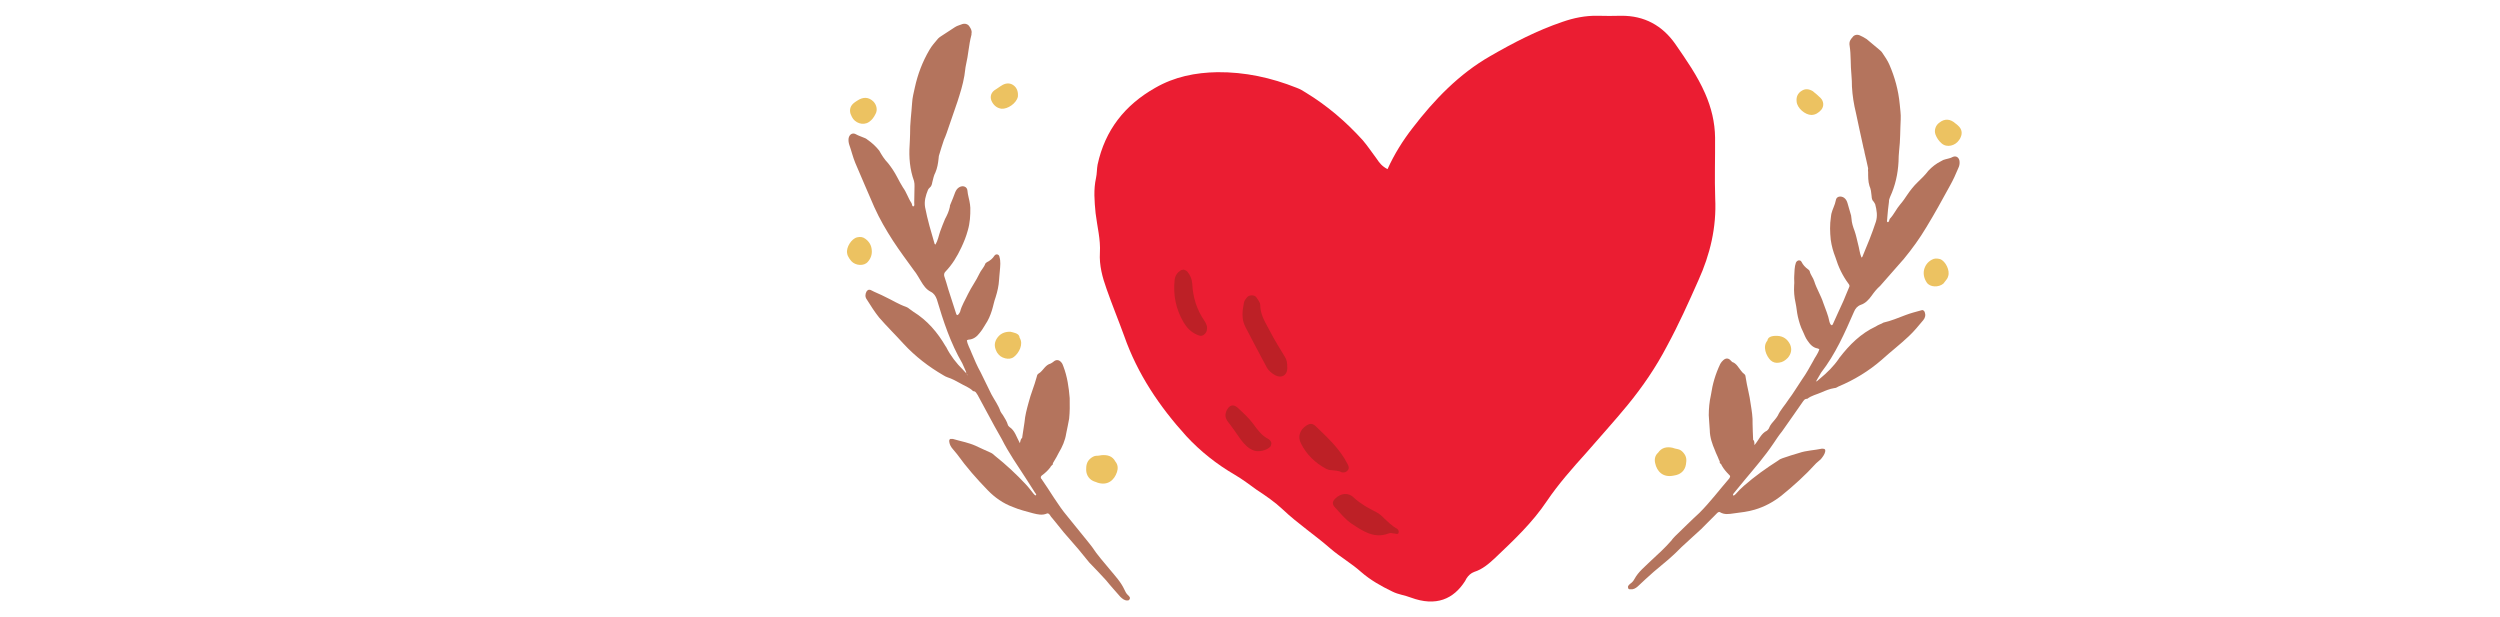 <?xml version="1.0" encoding="utf-8"?>
<!-- Generator: Adobe Illustrator 16.0.0, SVG Export Plug-In . SVG Version: 6.00 Build 0)  -->
<!DOCTYPE svg PUBLIC "-//W3C//DTD SVG 1.1//EN" "http://www.w3.org/Graphics/SVG/1.1/DTD/svg11.dtd">
<svg version="1.1" id="Layer_1" xmlns="http://www.w3.org/2000/svg" xmlns:xlink="http://www.w3.org/1999/xlink" x="0px" y="0px"
	 width="162px" height="40px" viewBox="0 0 162 40" enable-background="new 0 0 162 40" xml:space="preserve">
<g>
	<g>
		<path fill="#EB1D32" d="M111.137,8.917c-0.011-0.988-0.24-1.941-0.648-2.868c-0.506-1.154-1.219-2.17-1.93-3.199
			c-0.836-1.193-2.002-1.84-3.5-1.828c-0.522,0.014-1.029,0.014-1.549,0c-0.789-0.013-1.537,0.141-2.261,0.394
			c-1.649,0.559-3.188,1.358-4.685,2.222c-2.018,1.154-3.629,2.83-5.039,4.67c-0.621,0.801-1.17,1.675-1.613,2.652
			c-0.367-0.189-0.533-0.419-0.686-0.648c-0.316-0.419-0.597-0.85-0.926-1.232c-1.092-1.204-2.296-2.232-3.67-3.071
			c-0.189-0.128-0.393-0.241-0.597-0.316c-1.663-0.663-3.351-1.03-5.142-1.016c-1.434,0.026-2.778,0.292-4.035,1.016
			c-1.97,1.117-3.25,2.74-3.732,4.975c-0.053,0.279-0.038,0.585-0.102,0.864c-0.166,0.761-0.103,1.498-0.027,2.283
			c0.102,0.862,0.331,1.701,0.279,2.563c-0.049,0.826,0.166,1.602,0.433,2.349c0.355,1.017,0.772,2.029,1.142,3.048
			c0.863,2.461,2.284,4.567,4.023,6.484c0.915,0.99,1.981,1.83,3.136,2.502c0.495,0.291,0.967,0.646,1.422,0.977
			c0.598,0.393,1.178,0.789,1.689,1.271c0.977,0.926,2.093,1.663,3.109,2.551c0.635,0.545,1.357,0.95,1.979,1.51
			c0.598,0.521,1.295,0.914,2.031,1.269c0.382,0.19,0.799,0.231,1.18,0.382c1.648,0.611,2.778,0.09,3.516-1.064
			c0.039-0.053,0.055-0.115,0.09-0.167c0.129-0.201,0.293-0.353,0.507-0.431c0.532-0.166,0.954-0.533,1.347-0.9
			c1.206-1.145,2.422-2.286,3.354-3.682c0.761-1.121,1.647-2.121,2.549-3.123c0.89-1.03,1.816-2.043,2.693-3.112
			c0.976-1.191,1.842-2.462,2.549-3.82c0.752-1.386,1.397-2.818,2.031-4.252c0.762-1.677,1.182-3.44,1.092-5.307
			C111.098,11.545,111.148,10.239,111.137,8.917z"/>
		<g>
			<path fill="#BD2026" d="M83.413,23.82c0-0.027,0.012,0.035,0,0.101c-0.026,0.407-0.38,0.597-0.759,0.407
				c-0.243-0.13-0.434-0.291-0.562-0.508c-0.468-0.889-0.938-1.752-1.393-2.639c-0.269-0.511-0.191-1.069-0.089-1.578
				c0.023-0.126,0.128-0.252,0.201-0.341c0.115-0.151,0.47-0.178,0.597,0c0.103,0.15,0.255,0.341,0.255,0.496
				c0,0.647,0.343,1.152,0.622,1.687c0.29,0.572,0.635,1.106,0.967,1.664C83.376,23.301,83.425,23.505,83.413,23.82z"/>
			<path fill="#BD2026" d="M90.182,34.548c0.049,0-0.09-0.026-0.218,0.024c-0.926,0.354-1.662-0.166-2.374-0.635
				c-0.418-0.279-0.75-0.698-1.092-1.066c-0.189-0.203-0.165-0.393,0.05-0.584c0.331-0.328,0.838-0.395,1.181-0.038
				c0.444,0.405,0.926,0.673,1.438,0.929c0.202,0.098,0.379,0.252,0.531,0.418c0.267,0.239,0.508,0.494,0.822,0.658
				c0.054,0.036,0.143,0.148,0.115,0.23C90.624,34.676,90.46,34.572,90.182,34.548z"/>
			<path fill="#BD2026" d="M86.955,30.611c-0.217-0.127-0.482-0.114-0.736-0.15c-0.089,0-0.189-0.039-0.281-0.078
				c-0.709-0.384-1.28-0.925-1.636-1.65c-0.231-0.433-0.065-0.887,0.341-1.151c0.24-0.154,0.395-0.154,0.599,0.021
				c0.786,0.754,1.585,1.488,2.079,2.465c0.064,0.127,0.115,0.229,0.053,0.355C87.271,30.586,87.145,30.635,86.955,30.611z"/>
			<path fill="#BD2026" d="M76.712,17.472c0.076,0.026,0.164,0.066,0.228,0.128c0.191,0.23,0.292,0.483,0.318,0.775
				c0.039,0.889,0.29,1.687,0.787,2.412c0.075,0.102,0.126,0.229,0.166,0.355c0.025,0.188,0,0.381-0.166,0.521
				c-0.178,0.167-0.354,0.088-0.535,0c-0.354-0.165-0.608-0.434-0.813-0.775c-0.504-0.863-0.684-1.774-0.581-2.741
				c0.025-0.292,0.177-0.484,0.405-0.635C76.56,17.487,76.622,17.487,76.712,17.472z"/>
			<path fill="#BD2026" d="M82.387,28.759c-0.027,0.052-0.027,0.128-0.053,0.165c-0.241,0.282-0.835,0.395-1.128,0.252
				c-0.331-0.125-0.572-0.393-0.787-0.669c-0.29-0.407-0.569-0.827-0.89-1.233c-0.137-0.213-0.151-0.406-0.063-0.635
				c0.181-0.394,0.444-0.48,0.738-0.217c0.354,0.331,0.722,0.662,1.001,1.042c0.279,0.382,0.547,0.763,0.992,0.988
				C82.296,28.52,82.387,28.605,82.387,28.759z"/>
		</g>
	</g>
	<g>
		<path fill="#B4745D" d="M124.961,11.061c-0.208,0.274-0.443,0.503-0.688,0.737c-0.262,0.25-0.49,0.542-0.676,0.816
			c-0.144,0.217-0.293,0.439-0.467,0.636c-0.246,0.282-0.398,0.646-0.669,0.928c-0.048,0.063-0.036,0.237-0.146,0.216
			c-0.084-0.042-0.006-0.178-0.019-0.283c0.024-0.341,0.063-0.693,0.109-1.033c-0.005-0.111,0.026-0.207,0.071-0.314
			c0.338-0.729,0.508-1.496,0.549-2.29c0.006-0.233,0.01-0.466,0.037-0.696c0.084-0.693,0.067-1.368,0.104-2.039
			c0.021-0.341-0.04-0.677-0.064-0.997c-0.086-0.888-0.313-1.725-0.664-2.538c-0.121-0.284-0.301-0.541-0.467-0.786
			c-0.045-0.077-0.104-0.118-0.166-0.177c-0.283-0.235-0.551-0.46-0.845-0.707c-0.146-0.102-0.301-0.174-0.455-0.246
			c-0.179-0.074-0.371-0.019-0.462,0.126c-0.111,0.121-0.207,0.25-0.199,0.428c-0.005,0.025,0.008,0.061,0.01,0.105
			c0.098,0.625,0.053,1.283,0.119,1.913c0.03,0.271,0.026,0.504,0.033,0.749c0.032,0.59,0.123,1.154,0.262,1.72
			c0.141,0.703,0.306,1.407,0.455,2.104c0.024,0.162,0.088,0.312,0.102,0.46c0.087,0.337,0.15,0.673,0.23,1.014
			c0,0.065-0.019,0.153,0,0.226c0,0.301-0.005,0.624,0.086,0.913c0.096,0.214,0.117,0.424,0.139,0.659
			c0.009,0.129,0.018,0.26,0.135,0.365c0.033,0.039,0.064,0.104,0.098,0.166c0.098,0.374,0.163,0.752,0.045,1.129
			c-0.25,0.768-0.559,1.52-0.875,2.272c-0.002,0.025-0.045,0.04-0.059,0.051c-0.123-0.282-0.143-0.608-0.229-0.9
			c-0.066-0.265-0.125-0.557-0.217-0.82c-0.099-0.257-0.187-0.525-0.203-0.81c-0.004-0.087-0.025-0.137-0.022-0.185
			c-0.079-0.277-0.153-0.532-0.228-0.789c-0.039-0.149-0.104-0.277-0.231-0.371c-0.211-0.139-0.496-0.095-0.532,0.165
			c-0.052,0.298-0.219,0.579-0.287,0.869c-0.004,0.073-0.033,0.144-0.031,0.212c-0.078,0.504-0.063,0.993-0.012,1.475
			c0.057,0.408,0.161,0.777,0.303,1.136c0.188,0.614,0.455,1.185,0.838,1.701c0.078,0.09,0.099,0.165,0.043,0.26
			c-0.131,0.297-0.234,0.571-0.359,0.863c-0.227,0.518-0.469,1.002-0.691,1.52c-0.01,0.029-0.05,0.064-0.072,0.063
			c-0.024-0.004-0.07-0.056-0.082-0.068c-0.021-0.051-0.064-0.125-0.067-0.17c-0.075-0.415-0.256-0.807-0.39-1.194
			c-0.161-0.503-0.438-0.927-0.59-1.414c-0.067-0.236-0.25-0.421-0.297-0.658c-0.021-0.051-0.055-0.09-0.102-0.117
			c-0.188-0.136-0.329-0.286-0.432-0.495c-0.043-0.077-0.104-0.092-0.189-0.086c-0.076,0.02-0.127,0.063-0.17,0.147
			c-0.098,0.27-0.09,0.582-0.109,0.875c-0.015,0.195,0.021,0.394-0.006,0.6c-0.021,0.383,0.008,0.747,0.094,1.133
			c0.065,0.287,0.08,0.595,0.146,0.88c0.081,0.344,0.176,0.674,0.331,0.973c0.091,0.194,0.162,0.41,0.298,0.592
			c0.167,0.244,0.348,0.453,0.656,0.505c0.023,0.002,0.064,0.034,0.107,0.044c-0.076,0.295-0.287,0.525-0.41,0.791
			c-0.226,0.402-0.441,0.797-0.7,1.159c-0.308,0.45-0.571,0.909-0.888,1.323c-0.221,0.352-0.524,0.662-0.696,1.041
			c-0.044,0.082-0.122,0.177-0.177,0.246c-0.146,0.174-0.318,0.346-0.396,0.572c-0.022,0.064-0.08,0.092-0.122,0.15
			c-0.391,0.182-0.518,0.59-0.813,0.936c-0.016-0.123,0.02-0.268-0.086-0.337c-0.014-0.356-0.032-0.681-0.037-1.043
			c0.017-0.428-0.053-0.849-0.121-1.271c-0.069-0.58-0.239-1.143-0.322-1.713c-0.006-0.086-0.023-0.186-0.082-0.228
			c-0.175-0.122-0.271-0.312-0.396-0.456c-0.09-0.128-0.181-0.232-0.311-0.302c-0.085-0.021-0.119-0.06-0.176-0.123
			c-0.146-0.17-0.317-0.183-0.487-0.033c-0.077,0.067-0.146,0.149-0.198,0.243c-0.316,0.664-0.502,1.307-0.606,2.016
			c-0.099,0.43-0.14,0.879-0.14,1.314c0.014,0.33,0.051,0.664,0.066,0.971c0.004,0.454,0.158,0.895,0.339,1.313
			c0.065,0.193,0.181,0.393,0.247,0.586c0.032,0.063,0.083,0.135,0.055,0.205c0.01,0.013,0.021,0.025,0.045,0.053
			c0.035,0.039,0.082,0.066,0.09,0.13c0.131,0.229,0.301,0.425,0.484,0.608c0.069,0.053,0.076,0.115,0.023,0.187
			c-0.014,0.011-0.016,0.035-0.016,0.035c-0.646,0.745-1.244,1.543-1.943,2.241c-0.549,0.501-1.057,1.014-1.573,1.509
			c-0.081,0.094-0.166,0.167-0.229,0.269c-0.412,0.473-0.875,0.898-1.34,1.324c-0.383,0.381-0.804,0.699-1.062,1.176
			c-0.069,0.133-0.157,0.23-0.278,0.313c-0.039,0.034-0.093,0.08-0.125,0.133c-0.035,0.052-0.016,0.127,0.004,0.179
			c0.034,0.039,0.094,0.055,0.133,0.045c0.183,0.024,0.336-0.062,0.474-0.182c0.34-0.32,0.688-0.646,1.038-0.951
			c0.402-0.352,0.816-0.664,1.21-1.031c0.274-0.237,0.521-0.521,0.813-0.774c0.34-0.321,0.705-0.64,1.06-0.97
			c0.276-0.288,0.579-0.572,0.868-0.871c0.061-0.051,0.119-0.129,0.164-0.166c0.06-0.053,0.123-0.084,0.17-0.057
			c0.295,0.181,0.592,0.127,0.906,0.082c0.463-0.06,0.916-0.108,1.358-0.242c0.64-0.188,1.197-0.494,1.724-0.904
			c0.799-0.648,1.556-1.332,2.252-2.1c0.098-0.084,0.201-0.174,0.307-0.267c0.121-0.151,0.234-0.296,0.277-0.472
			c0.035-0.143-0.021-0.209-0.154-0.205c-0.026-0.004-0.026-0.004-0.051-0.004c-0.49,0.107-1,0.113-1.478,0.277
			c-0.364,0.107-0.72,0.215-1.078,0.342c-0.089,0.029-0.202,0.082-0.28,0.149c-0.781,0.498-1.517,1.022-2.213,1.63
			c-0.203,0.178-0.385,0.359-0.545,0.547c-0.053,0.045-0.087,0.098-0.16,0.092c-0.039-0.059,0.014-0.104,0.039-0.149
			c0.241-0.303,0.496-0.592,0.729-0.887c0.635-0.759,1.287-1.511,1.841-2.337c0.189-0.28,0.36-0.543,0.555-0.78
			c0.442-0.638,0.892-1.258,1.319-1.884c0.082-0.115,0.146-0.241,0.317-0.229c0.27-0.214,0.611-0.28,0.934-0.424
			c0.268-0.117,0.52-0.221,0.809-0.269c0.105,0,0.194-0.055,0.277-0.104c1.016-0.425,1.962-0.998,2.797-1.724
			c0.588-0.534,1.211-1.008,1.766-1.538c0.349-0.324,0.637-0.69,0.938-1.044c0.126-0.156,0.162-0.324,0.086-0.532
			c-0.066-0.104-0.125-0.144-0.232-0.096c-0.344,0.093-0.68,0.18-1.008,0.305c-0.465,0.175-0.931,0.376-1.431,0.487
			c-0.069,0.039-0.151,0.088-0.233,0.113c-0.094,0.034-0.185,0.092-0.268,0.141c-0.97,0.453-1.699,1.182-2.339,2.012
			c-0.026,0.023-0.039,0.035-0.041,0.061c-0.347,0.508-0.769,0.92-1.242,1.311c-0.065,0.059-0.118,0.104-0.169,0.146
			c-0.038,0.011-0.064,0.033-0.091,0.057c-0.04,0.058-0.067,0.104-0.114,0.145c0.047-0.039,0.073-0.087,0.114-0.145
			c0.026-0.021,0.041-0.059,0.043-0.083c0.097-0.179,0.206-0.339,0.3-0.515c0.928-1.194,1.531-2.568,2.129-3.937
			c0.086-0.213,0.215-0.372,0.447-0.459c0.294-0.096,0.514-0.331,0.695-0.584c0.164-0.232,0.332-0.447,0.554-0.64
			c0.519-0.589,1.022-1.167,1.543-1.757c0.534-0.648,1.022-1.324,1.451-2.043c0.538-0.881,1.044-1.801,1.543-2.716
			c0.202-0.359,0.37-0.735,0.536-1.133c0.059-0.118,0.085-0.257,0.076-0.385c-0.006-0.271-0.215-0.433-0.449-0.321
			c-0.146,0.083-0.301,0.102-0.457,0.147c-0.1,0.019-0.2,0.06-0.311,0.133C125.46,10.605,125.201,10.807,124.961,11.061z"/>
		<path fill="#ECC261" d="M126.046,18.229c0.093-0.104,0.169-0.214,0.195-0.33c0.131-0.363-0.166-0.978-0.519-1.108
			c-0.197-0.055-0.382-0.057-0.539,0.038c-0.281,0.15-0.438,0.38-0.508,0.668c-0.056,0.279,0.012,0.564,0.178,0.81
			c0.198,0.309,0.771,0.335,1.08,0.068C125.977,18.334,126.014,18.257,126.046,18.229z"/>
		<path fill="#ECC261" d="M126.729,8.012c-0.347-0.319-0.718-0.339-1.054-0.067c-0.245,0.166-0.358,0.496-0.256,0.771
			c0.077,0.208,0.208,0.412,0.396,0.573c0.352,0.312,0.892,0.141,1.121-0.198c0.047-0.065,0.097-0.129,0.111-0.188
			c0.129-0.274,0.074-0.546-0.146-0.746C126.84,8.098,126.789,8.05,126.729,8.012z"/>
		<path fill="#ECC261" d="M107.441,29.34c-0.195,0.17-0.244,0.417-0.188,0.666c0.113,0.54,0.502,0.959,1.2,0.813
			c0.051-0.021,0.115-0.012,0.173-0.036c0.336-0.089,0.563-0.33,0.622-0.681c0.052-0.299,0.049-0.523-0.167-0.771
			c-0.114-0.131-0.22-0.199-0.368-0.229c-0.115-0.014-0.229-0.053-0.344-0.09C108.008,28.938,107.672,28.999,107.441,29.34z"/>
		<path fill="#ECC261" d="M115.854,23.184c0.213-0.254,0.281-0.543,0.146-0.859c-0.172-0.354-0.452-0.547-0.831-0.561
			c-0.1-0.007-0.186,0-0.277,0.012c-0.189,0.029-0.332,0.105-0.367,0.299c-0.326,0.375-0.082,0.988,0.215,1.277
			c0.156,0.141,0.344,0.184,0.543,0.148C115.527,23.467,115.677,23.361,115.854,23.184z"/>
		<path fill="#ECC261" d="M117.732,6.125c-0.088-0.062-0.174-0.147-0.256-0.213c-0.246-0.152-0.502-0.182-0.73-0.026
			c-0.258,0.154-0.359,0.405-0.325,0.694c0.032,0.432,0.56,0.866,0.953,0.868c0.263,0.001,0.474-0.139,0.646-0.335
			c0.188-0.232,0.162-0.551-0.045-0.762C117.906,6.272,117.813,6.216,117.732,6.125L117.732,6.125z"/>
	</g>
	<g>
		<path fill="#B4745D" d="M56.971,9.756c0.163,0.292,0.339,0.574,0.574,0.815c0.219,0.274,0.42,0.578,0.586,0.897
			c0.119,0.227,0.243,0.461,0.381,0.681c0.231,0.309,0.331,0.685,0.55,1.006c0.052,0.072,0.021,0.232,0.131,0.216
			c0.096-0.029,0.037-0.18,0.049-0.283c0.012-0.345,0.013-0.674,0.018-1.023c0.002-0.115-0.003-0.214-0.032-0.335
			c-0.271-0.748-0.339-1.541-0.284-2.338c0.004-0.231,0.032-0.465,0.029-0.703c-0.013-0.671,0.09-1.354,0.131-2.023
			c0.018-0.336,0.103-0.658,0.176-0.991c0.188-0.864,0.499-1.682,0.948-2.445c0.148-0.262,0.36-0.491,0.559-0.732
			c0.046-0.05,0.119-0.101,0.178-0.141c0.299-0.194,0.608-0.403,0.925-0.604c0.149-0.097,0.319-0.127,0.475-0.195
			c0.195-0.055,0.375,0.017,0.459,0.167c0.09,0.131,0.169,0.276,0.128,0.447c0,0.049,0.003,0.075-0.009,0.11
			c-0.167,0.624-0.195,1.28-0.343,1.896c-0.059,0.253-0.066,0.505-0.108,0.726c-0.099,0.592-0.274,1.136-0.449,1.681
			c-0.238,0.676-0.462,1.363-0.701,2.037c-0.043,0.149-0.117,0.292-0.178,0.448c-0.115,0.342-0.213,0.65-0.311,0.985
			c-0.028,0.068-0.019,0.147-0.034,0.228c-0.031,0.3-0.082,0.607-0.205,0.894c-0.104,0.189-0.144,0.408-0.203,0.638
			c-0.02,0.123-0.051,0.259-0.176,0.355c-0.042,0.033-0.082,0.088-0.104,0.138c-0.146,0.36-0.255,0.732-0.184,1.127
			c0.153,0.801,0.385,1.581,0.613,2.36c-0.004,0.021,0.034,0.031,0.058,0.054c0.161-0.274,0.21-0.584,0.31-0.867
			c0.101-0.262,0.194-0.527,0.312-0.795c0.137-0.25,0.251-0.5,0.313-0.795c-0.015-0.061,0.027-0.117,0.043-0.174
			c0.112-0.247,0.207-0.516,0.3-0.758c0.057-0.136,0.144-0.268,0.276-0.334c0.221-0.125,0.494-0.035,0.516,0.219
			c0.023,0.306,0.132,0.595,0.169,0.91c0.014,0.062,0.004,0.146,0.019,0.207c0.008,0.502-0.022,0.992-0.165,1.474
			c-0.101,0.379-0.253,0.757-0.417,1.1c-0.277,0.591-0.587,1.105-1.042,1.58c-0.07,0.076-0.085,0.157-0.069,0.266
			c0.102,0.282,0.182,0.594,0.272,0.887c0.172,0.516,0.339,1.047,0.511,1.585c0.019,0.018,0.035,0.078,0.07,0.063
			c0.025,0,0.066-0.033,0.085-0.063c0.035-0.037,0.068-0.102,0.092-0.149c0.105-0.422,0.337-0.771,0.513-1.153
			c0.222-0.455,0.525-0.857,0.739-1.318c0.095-0.217,0.29-0.39,0.379-0.639c0.009-0.036,0.07-0.075,0.112-0.107
			c0.197-0.098,0.364-0.227,0.485-0.422c0.053-0.069,0.125-0.097,0.2-0.075c0.086,0.033,0.112,0.083,0.126,0.166
			c0.085,0.291,0.047,0.586,0.022,0.894c-0.006,0.184-0.046,0.38-0.051,0.589c-0.021,0.38-0.106,0.75-0.221,1.115
			c-0.105,0.279-0.15,0.568-0.243,0.859c-0.103,0.33-0.232,0.633-0.429,0.922c-0.115,0.2-0.238,0.394-0.383,0.563
			c-0.157,0.207-0.388,0.395-0.699,0.41c-0.032-0.003-0.073,0.031-0.11,0.042c0.042,0.3,0.21,0.548,0.308,0.827
			c0.181,0.428,0.361,0.854,0.58,1.242c0.229,0.477,0.457,0.943,0.7,1.43c0.198,0.372,0.449,0.697,0.587,1.109
			c0.042,0.083,0.104,0.167,0.157,0.236c0.123,0.209,0.259,0.406,0.322,0.631c0.008,0.054,0.071,0.111,0.11,0.147
			c0.351,0.229,0.452,0.655,0.67,1.046c0.049-0.143,0.037-0.271,0.145-0.337c0.055-0.352,0.109-0.678,0.157-1.032
			c0.033-0.418,0.145-0.832,0.264-1.266c0.139-0.557,0.375-1.09,0.524-1.656c0.016-0.082,0.031-0.162,0.121-0.221
			c0.161-0.084,0.277-0.26,0.407-0.4c0.105-0.111,0.211-0.203,0.369-0.246c0.085-0.039,0.12-0.076,0.18-0.115
			c0.166-0.152,0.349-0.146,0.49,0.005c0.088,0.083,0.129,0.192,0.163,0.294c0.252,0.656,0.352,1.363,0.408,2.052
			c0.01,0.457,0.01,0.904-0.036,1.335c-0.054,0.327-0.128,0.637-0.19,0.956c-0.068,0.455-0.252,0.87-0.49,1.265
			c-0.085,0.182-0.194,0.363-0.303,0.543c-0.041,0.06-0.088,0.133-0.077,0.213c-0.019,0.006-0.019,0.006-0.049,0.026
			c-0.022,0.052-0.083,0.064-0.104,0.14c-0.159,0.207-0.346,0.386-0.561,0.539c-0.065,0.059-0.081,0.115-0.042,0.199
			c0,0,0.013,0.012,0.025,0.021c0.569,0.811,1.048,1.678,1.689,2.438c0.456,0.563,0.917,1.135,1.379,1.702
			c0.063,0.084,0.136,0.173,0.206,0.263c0.344,0.531,0.771,0.998,1.169,1.484c0.332,0.403,0.702,0.791,0.929,1.286
			c0.053,0.12,0.119,0.251,0.221,0.347c0.039,0.034,0.089,0.082,0.116,0.129c0.039,0.061,0.028,0.123-0.03,0.187
			c-0.017,0.03-0.079,0.046-0.133,0.041c-0.185-0.004-0.313-0.122-0.438-0.239c-0.306-0.355-0.625-0.697-0.92-1.066
			c-0.356-0.401-0.726-0.769-1.094-1.157c-0.239-0.29-0.464-0.568-0.7-0.857c-0.313-0.362-0.634-0.729-0.953-1.097
			c-0.256-0.309-0.506-0.637-0.763-0.942c-0.069-0.063-0.102-0.144-0.162-0.22c-0.05-0.047-0.089-0.083-0.159-0.059
			c-0.314,0.136-0.599,0.061-0.907-0.014c-0.438-0.124-0.877-0.223-1.306-0.408c-0.632-0.232-1.167-0.61-1.624-1.082
			c-0.712-0.731-1.389-1.502-1.991-2.34c-0.095-0.113-0.18-0.215-0.263-0.316c-0.127-0.141-0.218-0.297-0.243-0.485
			c-0.024-0.14,0.047-0.217,0.183-0.185c0.006,0.007,0.037-0.012,0.049-0.002c0.489,0.146,0.986,0.231,1.459,0.437
			c0.324,0.156,0.661,0.304,1.009,0.462c0.099,0.045,0.188,0.127,0.263,0.197c0.719,0.572,1.391,1.195,2.009,1.861
			c0.185,0.195,0.328,0.398,0.494,0.601c0.051,0.047,0.077,0.095,0.139,0.104c0.059-0.063,0.014-0.105-0.024-0.142
			c-0.208-0.334-0.421-0.651-0.63-0.985c-0.532-0.822-1.102-1.633-1.545-2.517c-0.157-0.287-0.32-0.556-0.471-0.837
			c-0.362-0.689-0.743-1.35-1.098-2.031c-0.078-0.096-0.107-0.242-0.291-0.246c-0.248-0.253-0.589-0.355-0.883-0.535
			c-0.25-0.138-0.493-0.271-0.772-0.36c-0.081-0.028-0.18-0.074-0.269-0.132c-0.95-0.551-1.819-1.217-2.572-2.029
			c-0.517-0.574-1.088-1.128-1.6-1.721c-0.288-0.361-0.536-0.756-0.784-1.149c-0.127-0.166-0.122-0.35-0.031-0.524
			c0.082-0.113,0.13-0.141,0.266-0.107c0.299,0.161,0.634,0.282,0.934,0.441c0.461,0.215,0.887,0.491,1.37,0.656
			c0.087,0.034,0.162,0.08,0.226,0.14c0.083,0.051,0.152,0.115,0.233,0.168c0.914,0.565,1.574,1.339,2.109,2.261
			c0.014,0.013,0.039,0.034,0.04,0.06c0.271,0.535,0.644,1.021,1.082,1.452c0.051,0.048,0.09,0.107,0.14,0.153
			c0.025,0.023,0.051,0.047,0.082,0.076c0.015,0.062,0.058,0.102,0.092,0.156c-0.034-0.056-0.053-0.121-0.092-0.156
			c-0.031-0.029-0.02-0.065-0.027-0.098c-0.075-0.187-0.167-0.367-0.247-0.559c-0.752-1.287-1.228-2.719-1.649-4.146
			c-0.082-0.217-0.188-0.385-0.396-0.488c-0.288-0.146-0.471-0.409-0.625-0.671c-0.156-0.24-0.276-0.493-0.461-0.712
			c-0.46-0.637-0.923-1.255-1.352-1.911c-0.454-0.706-0.874-1.423-1.219-2.193c-0.422-0.956-0.82-1.913-1.229-2.857
			c-0.161-0.386-0.256-0.804-0.394-1.189c-0.042-0.134-0.058-0.268-0.04-0.414c0.051-0.259,0.266-0.39,0.498-0.245
			c0.138,0.08,0.28,0.117,0.43,0.185c0.111,0.032,0.224,0.09,0.3,0.159C56.499,9.248,56.746,9.477,56.971,9.756z"/>
		<path fill="#ECC261" d="M55.041,16.757c-0.078-0.119-0.13-0.215-0.147-0.349c-0.075-0.377,0.282-0.941,0.645-1.028
			c0.2-0.05,0.379-0.026,0.53,0.091c0.247,0.179,0.394,0.412,0.419,0.717c0.035,0.294-0.059,0.56-0.253,0.779
			c-0.245,0.292-0.797,0.252-1.066-0.044C55.119,16.876,55.078,16.792,55.041,16.757z"/>
		<path fill="#ECC261" d="M55.545,6.525c0.382-0.259,0.749-0.248,1.056,0.059c0.202,0.212,0.276,0.54,0.139,0.789
			c-0.103,0.212-0.229,0.402-0.438,0.537c-0.388,0.253-0.909,0.053-1.097-0.331c-0.025-0.072-0.064-0.133-0.091-0.204
			c-0.086-0.292,0.004-0.54,0.241-0.72C55.421,6.599,55.474,6.577,55.545,6.525z"/>
		<path fill="#ECC261" d="M72.275,29.906c0.172,0.207,0.183,0.451,0.104,0.687c-0.175,0.521-0.601,0.903-1.276,0.679
			c-0.049-0.022-0.105-0.051-0.167-0.062c-0.321-0.108-0.541-0.384-0.552-0.75c-0.006-0.286,0.034-0.532,0.252-0.729
			c0.118-0.102,0.257-0.188,0.396-0.197c0.11,0.007,0.232-0.021,0.365-0.039C71.751,29.468,72.083,29.541,72.275,29.906z"/>
		<path fill="#ECC261" d="M64.616,22.852c-0.17-0.301-0.218-0.578-0.04-0.887c0.201-0.332,0.503-0.477,0.894-0.468
			c0.086,0.01,0.173,0.045,0.248,0.063c0.173,0.043,0.335,0.123,0.355,0.33c0.266,0.411-0.047,0.991-0.369,1.236
			c-0.167,0.129-0.356,0.143-0.559,0.096C64.896,23.158,64.756,23.055,64.616,22.852z"/>
		<path fill="#ECC261" d="M64.699,5.677c0.083-0.064,0.178-0.116,0.286-0.183c0.246-0.125,0.502-0.123,0.724,0.059
			c0.215,0.175,0.28,0.449,0.248,0.724c-0.111,0.439-0.668,0.797-1.054,0.769c-0.264-0.033-0.471-0.178-0.609-0.423
			c-0.156-0.264-0.12-0.558,0.124-0.758C64.502,5.801,64.598,5.749,64.699,5.677L64.699,5.677z"/>
	</g>
</g>
</svg>
